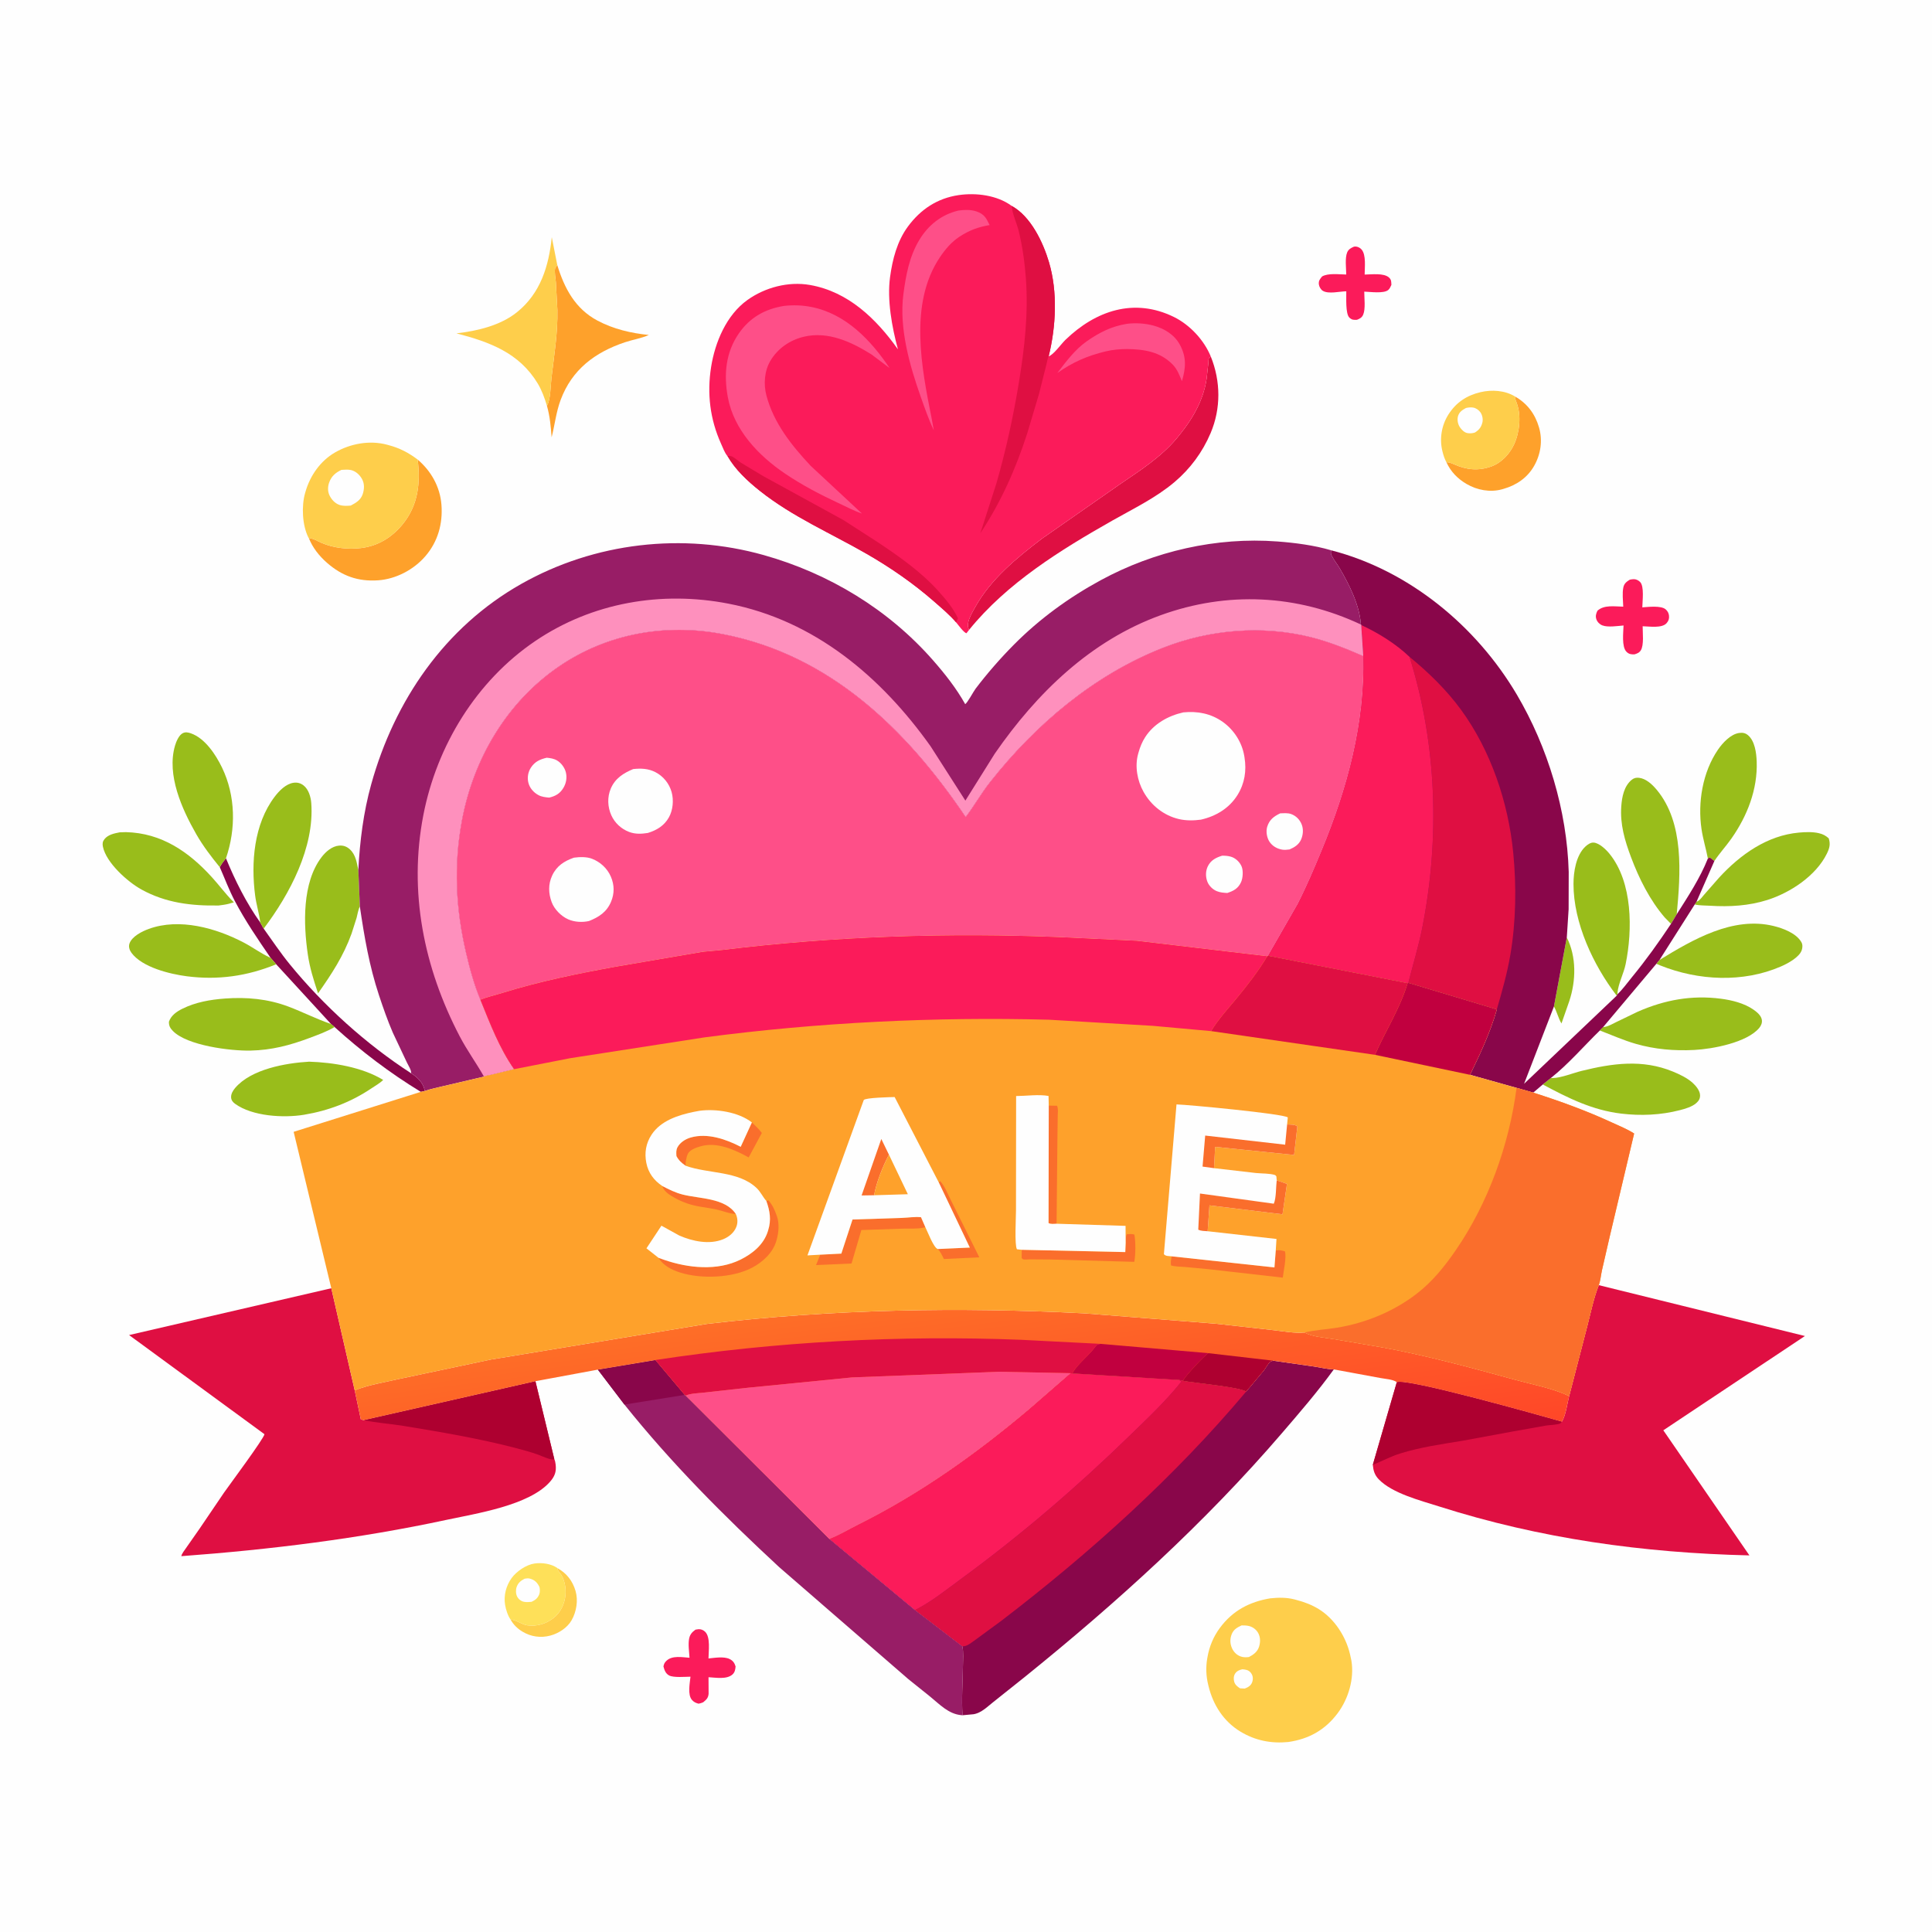 <svg version="1.1" xmlns="http://www.w3.org/2000/svg" style="display: block;" viewBox="0 0 2048 2048" width="1024" height="1024">
<defs>
	<linearGradient id="Gradient1" gradientUnits="userSpaceOnUse" x1="1032.11" y1="1582.65" x2="1005.49" y2="1372.17">
		<stop class="stop0" offset="0" stop-opacity="1" stop-color="rgb(255,71,40)"/>
		<stop class="stop1" offset="1" stop-opacity="1" stop-color="rgb(254,110,39)"/>
	</linearGradient>
</defs>
<path transform="translate(0,0)" fill="rgb(254,254,254)" d="M -0 -0 L 2048 0 L 2048 2048 L -0 2048 L -0 -0 z"/>
<path transform="translate(0,0)" fill="rgb(153,189,27)" d="M 1660.88 993.732 C 1671.25 1014.43 1670.67 1039.57 1663.52 1061.19 L 1655.23 1084.93 C 1651.75 1079.12 1650.49 1072.64 1647.24 1066.92 L 1660.88 993.732 z"/>
<path transform="translate(0,0)" fill="rgb(254,206,75)" d="M 591.112 1662.39 C 600.705 1667.72 606.986 1675.89 610.084 1686.41 C 613.04 1696.44 611.086 1708.53 605.923 1717.55 C 601.305 1725.62 592.094 1731.48 583.264 1733.82 C 573.31 1736.45 562.962 1735.06 554.095 1729.76 C 548.581 1726.46 544.415 1722.45 541.262 1716.85 C 546.353 1716.62 553.194 1722.14 559 1722.91 C 569.079 1724.24 578.574 1721.46 586.61 1715.29 C 594.348 1709.34 598.494 1700.25 599.42 1690.67 C 600.13 1683.32 598.395 1673.42 593.685 1667.62 C 592.479 1666.14 591.658 1665.46 591.214 1663.51 L 591.112 1662.39 z"/>
<path transform="translate(0,0)" fill="rgb(251,27,90)" d="M 1435.16 261.5 L 1436.67 261.315 C 1439.16 261.316 1441.72 262.615 1443.34 264.5 C 1448.32 270.292 1446.6 283.556 1446.59 291.053 C 1453.8 290.967 1466.99 289.134 1472.5 294.268 C 1475.04 296.639 1474.75 298.814 1474.93 302 C 1474.06 303.881 1473.2 306.058 1471.56 307.427 C 1466.79 311.406 1452.45 309.363 1446.16 309.141 C 1446.17 315.925 1447.66 327.371 1445.05 333.5 C 1443.68 336.721 1441.59 337.733 1438.5 338.994 C 1435.1 339.21 1433.12 339.165 1430.5 336.782 C 1426.04 332.736 1427.29 314.931 1427.12 308.796 C 1420.13 308.857 1408.32 311.953 1402.25 308.283 C 1400.09 306.974 1398.37 303.948 1398.06 301.459 C 1397.58 297.579 1399.22 295.846 1401.5 293.039 C 1407.99 289.288 1419.6 290.929 1427.08 290.999 C 1427 284.368 1425.56 273.465 1428.08 267.5 C 1429.45 264.243 1432.1 262.855 1435.16 261.5 z"/>
<path transform="translate(0,0)" fill="rgb(251,27,90)" d="M 737.252 1727.5 L 740.302 1727.03 C 743.013 1726.83 745.413 1727.81 747.383 1729.66 C 753.354 1735.28 751.088 1750.28 751.026 1758.04 C 757.553 1757.39 767.265 1755.7 773.328 1758.6 C 776.942 1760.33 778.638 1762.78 779.75 1766.5 C 779.461 1769.78 779.02 1772.72 776.425 1775.03 C 770.276 1780.52 758.612 1778.29 751.064 1777.92 L 751.156 1795.48 C 750.781 1799.92 748.711 1801.82 745.382 1804.5 C 743.657 1805.31 742.349 1805.61 740.5 1805.98 C 737.603 1805.22 735.514 1804.3 733.5 1801.99 C 728.648 1796.42 731.297 1784.07 731.943 1777.36 C 726.501 1777.4 713.967 1778.57 709.297 1776.05 C 705.579 1774.05 704.255 1770.34 703.289 1766.5 C 703.819 1763.73 704.552 1762.31 706.576 1760.41 C 712.758 1754.62 723.221 1756.8 730.916 1757.28 C 730.544 1751.08 729.311 1743.03 730.515 1736.99 C 731.407 1732.51 733.655 1730.09 737.252 1727.5 z"/>
<path transform="translate(0,0)" fill="rgb(251,27,90)" d="M 1727.63 614.5 C 1729.05 614.246 1730.55 613.916 1732 613.94 C 1734.47 613.98 1736.89 615.199 1738.6 616.94 C 1743.15 621.58 1741.02 637.353 1740.92 643.822 C 1747.07 643.397 1760.93 641.634 1765.8 646.054 C 1767.76 647.836 1768.94 650.002 1769.21 652.652 C 1769.54 655.866 1768.8 658.121 1766.65 660.58 C 1761.76 666.181 1748.26 664.023 1741.28 663.845 C 1741.25 670.522 1742.81 683.742 1739.36 689.331 C 1737.75 691.95 1735.29 692.859 1732.5 693.68 C 1729.02 693.73 1726.63 693.47 1724.07 690.84 C 1718.86 685.463 1720.83 670.334 1721.02 663.043 C 1714.77 663.544 1704.53 665.18 1698.68 662.979 C 1695.77 661.885 1693.33 659.498 1692.27 656.57 C 1691.05 653.19 1691.87 650.446 1693.38 647.374 C 1700.5 640.925 1711.65 642.943 1720.7 643.085 C 1720.48 636.72 1719.53 628.951 1720.8 622.744 C 1721.66 618.545 1724.16 616.643 1727.63 614.5 z"/>
<path transform="translate(0,0)" fill="rgb(254,161,43)" d="M 1605.88 420.244 C 1618.98 427.665 1627.29 438.81 1631.45 453.165 C 1635.41 466.853 1633.28 481.35 1626.34 493.688 C 1619.25 506.279 1607.66 514.235 1594 518.162 L 1592.26 518.672 C 1579.67 522.165 1565.77 519.569 1554.63 513.045 C 1545.12 507.475 1537.84 500.007 1533.24 489.952 C 1536.06 489.944 1538.69 490.966 1541.22 492.109 C 1554.4 498.051 1566.92 499.393 1580.74 494.499 C 1591.58 490.662 1600.46 481.135 1605.13 470.778 C 1610.94 457.924 1612.7 440.24 1607.7 426.978 C 1607.02 425.176 1606.3 423.506 1606.04 421.585 L 1605.88 420.244 z"/>
<path transform="translate(0,0)" fill="rgb(254,224,89)" d="M 541.262 1716.85 C 538.28 1712.62 536.284 1706.33 535.426 1701.24 C 533.75 1691.32 536.49 1680.93 542.327 1672.84 C 547.419 1665.79 557.7 1658.71 566.5 1657.41 C 574.549 1656.21 584.409 1657.57 591.112 1662.39 L 591.214 1663.51 C 591.658 1665.46 592.479 1666.14 593.685 1667.62 C 598.395 1673.42 600.13 1683.32 599.42 1690.67 C 598.494 1700.25 594.348 1709.34 586.61 1715.29 C 578.574 1721.46 569.079 1724.24 559 1722.91 C 553.194 1722.14 546.353 1716.62 541.262 1716.85 z"/>
<path transform="translate(0,0)" fill="rgb(254,254,254)" d="M 556.104 1673.5 C 558.095 1673.18 559.793 1672.84 561.775 1673.41 C 566.598 1674.78 569.205 1677.22 571.508 1681.57 C 572.554 1683.54 572.491 1688 571.618 1690.08 C 569.834 1694.33 567.572 1696.03 563.5 1697.98 C 560.852 1698.29 558.042 1698.49 555.401 1697.97 C 552.365 1697.38 549.588 1695.15 548.177 1692.39 C 546.696 1689.49 546.589 1685.15 547.717 1682.12 C 549.34 1677.76 552.104 1675.58 556.104 1673.5 z"/>
<path transform="translate(0,0)" fill="rgb(137,6,74)" d="M 239.526 909.806 C 249.138 933.228 261.159 957.309 275.91 977.94 L 279.511 984.381 C 288.534 996.922 297.214 1009.97 306.971 1021.94 C 342.853 1065.97 388.149 1106.9 435.895 1137.78 C 442.093 1141.58 448.042 1147.32 449.897 1154.6 L 450.339 1156.52 L 446.08 1157.4 C 413.313 1137.48 383.067 1114.45 354.634 1088.7 L 350.863 1085.46 L 292.767 1022.18 L 286.874 1015.4 C 273.444 995.82 259.916 976.051 248.866 955 C 242.88 943.597 238.197 931.114 233.013 919.305 C 234.776 915.732 237.032 912.899 239.526 909.806 z"/>
<path transform="translate(0,0)" fill="rgb(254,161,43)" d="M 590.738 280.954 C 598.246 305.6 609.765 327.313 633.301 339.823 C 650.292 348.855 668.795 353.184 687.792 355.085 C 679.884 358.69 670.747 360.031 662.451 362.814 C 630.692 373.466 606.295 391.711 594.289 423.969 C 589.431 437.022 588.169 450.265 584.729 463.556 C 583.918 452.137 582.897 441.178 579.774 430.12 C 583.682 423.832 583.626 408.754 584.525 401.056 C 587.364 376.73 591.352 353.098 590.852 328.5 L 589.229 298.99 C 588.917 295.285 587.554 288.077 588.446 284.5 C 588.676 283.578 590.172 281.831 590.738 280.954 z"/>
<path transform="translate(0,0)" fill="rgb(254,206,75)" d="M 579.774 430.12 C 577.392 422.178 574.359 413.76 570.085 406.647 C 550.475 374.016 518.941 362.48 483.868 353.376 C 505.954 350.767 530.311 345.18 548.044 330.92 C 572.992 310.857 581.732 282.07 584.913 251.445 L 590.738 280.954 C 590.172 281.831 588.676 283.578 588.446 284.5 C 587.554 288.077 588.917 295.285 589.229 298.99 L 590.852 328.5 C 591.352 353.098 587.364 376.73 584.525 401.056 C 583.626 408.754 583.682 423.832 579.774 430.12 z"/>
<path transform="translate(0,0)" fill="rgb(153,189,27)" d="M 1810.41 910.083 C 1808.44 899.616 1805.24 889.458 1803.68 878.896 C 1799.51 850.588 1804.81 818.528 1821.13 794.662 C 1826 787.544 1834.58 778.251 1843.5 776.99 C 1847.1 776.481 1849.94 776.891 1852.81 779.229 C 1860.25 785.295 1861.84 798.256 1862.17 807.216 C 1863.24 836.684 1852.19 864.966 1835.4 888.853 C 1829.66 897.013 1822.78 904.425 1817.3 912.707 L 1812.51 908.991 L 1810.41 910.083 z"/>
<path transform="translate(0,0)" fill="rgb(254,206,75)" d="M 1533.24 489.952 C 1531.29 486.513 1530 482.283 1529.05 478.451 C 1525.73 465.142 1528.09 450.874 1535.42 439.339 C 1543.5 426.618 1554.84 419.116 1569.5 415.686 C 1581.4 412.902 1595.27 413.779 1605.88 420.244 L 1606.04 421.585 C 1606.3 423.506 1607.02 425.176 1607.7 426.978 C 1612.7 440.24 1610.94 457.924 1605.13 470.778 C 1600.46 481.135 1591.58 490.662 1580.74 494.499 C 1566.92 499.393 1554.4 498.051 1541.22 492.109 C 1538.69 490.966 1536.06 489.944 1533.24 489.952 z"/>
<path transform="translate(0,0)" fill="rgb(254,254,254)" d="M 1553.98 432.5 C 1556.37 431.911 1559.04 431.628 1561.5 432.026 C 1564.58 432.524 1567.41 434.502 1569.24 436.983 C 1571.3 439.788 1572.24 444.377 1571.42 447.756 C 1570.16 452.92 1567.88 455.719 1563.46 458.5 C 1560.82 459.318 1558.58 459.538 1555.82 459.154 C 1552.34 458.67 1549.21 455.496 1547.38 452.632 C 1545.23 449.27 1544.42 444.403 1545.72 440.607 C 1547.14 436.464 1550.32 434.494 1553.98 432.5 z"/>
<path transform="translate(0,0)" fill="rgb(153,189,27)" d="M 233.013 919.305 C 223.869 908.097 215.172 896.741 207.983 884.156 C 192.9 857.756 176.48 821.493 185.509 790.448 C 186.753 786.172 189.645 779.205 193.825 777.162 C 196.663 775.774 199.421 776.352 202.299 777.348 C 217.339 782.548 228.765 800.022 235.339 813.635 C 249.806 843.592 250.258 878.583 239.526 909.806 C 237.032 912.899 234.776 915.732 233.013 919.305 z"/>
<path transform="translate(0,0)" fill="rgb(254,161,43)" d="M 442.738 487.157 C 457.011 499.318 466.469 516.012 467.942 534.968 C 469.506 555.083 464.214 574.203 450.855 589.656 C 438.528 603.914 419.732 613.848 400.825 615.158 C 379.581 616.629 362.546 610.557 346.58 596.56 C 338.362 589.356 331.338 580.539 327.338 570.317 C 332.212 570.714 336.81 573.782 341.282 575.659 C 353.989 580.994 368.872 582.552 382.5 580.979 C 401.097 578.834 416.354 569.081 427.783 554.556 C 443.358 534.762 445.822 511.445 442.738 487.157 z"/>
<path transform="translate(0,0)" fill="rgb(153,189,27)" d="M 275.91 977.94 L 275.732 976.574 C 274.476 967.397 271.683 958.65 270.478 949.412 C 265.911 914.417 269.118 873.696 291.079 844.666 C 295.864 838.342 303.04 830.897 311.295 829.743 C 315.134 829.206 318.715 830.182 321.765 832.562 C 327.121 836.74 329.47 844.758 329.955 851.284 C 333.45 898.319 307.044 948.001 279.511 984.381 L 275.91 977.94 z"/>
<path transform="translate(0,0)" fill="rgb(153,189,27)" d="M 1759.12 1017.62 C 1794.41 996.037 1836.87 971.094 1880.06 981.577 C 1890.18 984.034 1904.07 989.257 1909.5 998.652 C 1911.01 1001.25 1910.84 1004.37 1909.93 1007.16 C 1907.44 1014.81 1894.84 1021.46 1887.77 1024.53 C 1847.68 1041.93 1800.3 1039.55 1760.18 1023.49 L 1755.82 1021.65 C 1756.82 1020.21 1757.98 1018.94 1759.12 1017.62 z"/>
<path transform="translate(0,0)" fill="rgb(153,189,27)" d="M 292.767 1022.18 C 262.046 1034.77 230.995 1039.15 198 1034.88 C 179.903 1032.53 150.612 1025.38 139.302 1009.95 C 137.332 1007.26 136.085 1003.62 137.213 1000.29 C 139.823 992.585 150.629 987.258 157.701 984.684 C 190.225 972.846 228.987 983.729 258.547 999.241 C 267.797 1004.09 276.444 1010.53 285.833 1014.92 L 286.874 1015.4 L 292.767 1022.18 z"/>
<path transform="translate(0,0)" fill="rgb(153,189,27)" d="M 126.919 882.302 L 133.5 882.098 C 171.375 883.03 200.197 902.967 224.822 930.104 C 232.359 938.41 239.033 947.489 246.903 955.485 L 247.909 956.5 C 244.322 957.651 240.896 958.573 237.173 959.127 L 231.853 959.86 C 202.864 960.348 175.773 957.152 150 942.946 C 135.311 934.849 112.586 914.625 109.085 897.5 C 108.462 894.454 108.711 892.118 110.642 889.648 C 114.521 884.686 121.142 883.426 126.919 882.302 z"/>
<path transform="translate(0,0)" fill="rgb(153,189,27)" d="M 1771.32 979.327 L 1764.77 972.656 C 1748.88 954.251 1737.41 931.259 1728.95 908.634 C 1722.31 890.893 1717.27 873.972 1718.62 854.759 C 1719.32 844.787 1721.53 833.206 1729.78 826.55 C 1732.11 824.678 1734.51 824.174 1737.44 824.506 C 1744.86 825.346 1751.39 831.49 1756.01 836.986 C 1785.59 872.201 1781.42 926.255 1777.41 969.139 L 1771.32 979.327 z"/>
<path transform="translate(0,0)" fill="rgb(153,189,27)" d="M 1798.43 955.78 L 1799.48 955.41 C 1802.21 954.048 1804.73 950.383 1806.76 948.056 L 1822.27 930.38 C 1844.69 905.995 1873.18 885.577 1907.03 882.574 C 1913.85 881.969 1921.59 881.65 1928.29 883.262 C 1932.48 884.269 1935.27 885.796 1938.5 888.622 C 1940.58 894.776 1939.34 899.248 1936.51 904.976 C 1924.9 928.482 1897.83 946.26 1873.5 953.999 C 1853.96 960.217 1833.26 961.428 1812.9 960.124 C 1807.5 959.778 1801.74 960.013 1796.48 958.768 L 1798.43 955.78 z"/>
<path transform="translate(0,0)" fill="rgb(153,189,27)" d="M 381.464 960.919 C 379.608 964.53 379.049 969.068 377.996 973 L 372.656 989.718 C 364.063 1013.44 351.578 1032.52 337.133 1052.97 C 332.54 1039.14 328.398 1026.16 326.285 1011.65 C 321.646 979.797 320.163 935.83 340.8 908.717 C 345.257 902.863 351.852 897.007 359.5 896.379 C 364.078 896.004 367.749 897.421 371.062 900.517 C 377.109 906.166 378.213 914.534 379.868 922.248 L 381.464 960.919 z"/>
<path transform="translate(0,0)" fill="rgb(153,189,27)" d="M 1643.91 1142.78 L 1645.69 1142.79 C 1654.99 1142.65 1667.34 1137.46 1676.59 1135.19 C 1709.36 1127.13 1741.06 1122.63 1773.32 1135.9 C 1780.42 1138.83 1788.29 1142.53 1794.07 1147.68 C 1797.53 1150.76 1802.04 1156.06 1802.14 1161 C 1802.21 1164.61 1800.82 1166.88 1798.2 1169.24 C 1793.73 1173.27 1786.38 1175.35 1780.63 1176.84 C 1760.41 1182.07 1739.17 1182.95 1718.45 1180.46 C 1687.85 1176.77 1662.21 1163.95 1635.43 1149.59 L 1643.91 1142.78 z"/>
<path transform="translate(0,0)" fill="rgb(153,189,27)" d="M 327.63 1125.42 C 353.179 1126.21 384.126 1131.26 406.201 1144.77 C 402.784 1148.18 397.781 1150.98 393.741 1153.7 C 371.915 1168.39 348.139 1177.37 322.237 1181.7 C 300.54 1185.25 267.437 1183.37 249.162 1170.04 C 246.902 1168.39 245.256 1166.42 245.003 1163.58 C 244.666 1159.79 246.863 1156.12 249.238 1153.32 C 266.303 1133.22 302.93 1126.89 327.63 1125.42 z"/>
<path transform="translate(0,0)" fill="rgb(153,189,27)" d="M 1713.78 1055.46 C 1689.05 1023.31 1667.93 978.328 1667.97 937.072 C 1667.98 924.049 1670.68 906.742 1680.52 897.44 C 1682.76 895.33 1686.18 892.902 1689.39 893.178 C 1695.47 893.7 1702.51 900.581 1706.14 905.047 C 1730.75 935.327 1730.66 985.831 1723.24 1022.05 C 1721.24 1031.81 1715.45 1042.72 1714.61 1052.29 L 1714.49 1054.01 L 1713.78 1055.46 z"/>
<path transform="translate(0,0)" fill="rgb(153,189,27)" d="M 1699.36 1088.79 L 1701.14 1088.54 C 1705.33 1087.84 1709.68 1085.19 1713.47 1083.35 L 1736.17 1072.4 C 1764.6 1059.96 1793.15 1054.67 1824.1 1058.67 C 1835.82 1060.18 1848.99 1063.42 1858.77 1070.28 C 1862.39 1072.82 1866.78 1076.31 1867.61 1080.96 C 1868.17 1084.14 1866.88 1087.24 1864.87 1089.65 C 1851.83 1105.21 1815.43 1112.01 1796 1113 C 1774.84 1114.08 1754.28 1112.37 1733.86 1106.47 C 1720.91 1102.74 1708.48 1097.18 1695.91 1092.36 C 1696.79 1091.09 1698.26 1089.9 1699.36 1088.79 z"/>
<path transform="translate(0,0)" fill="rgb(153,189,27)" d="M 354.634 1088.7 C 346.325 1093.63 337.283 1096.83 328.269 1100.22 C 307.298 1108.1 288.105 1113.16 265.629 1113.67 C 244.476 1114.15 198.388 1108.39 183.288 1092.88 C 180.329 1089.85 178.906 1087.24 179.088 1083 C 181.459 1076.34 187.142 1072.39 193.273 1069.34 C 207.294 1062.36 222.93 1059.63 238.418 1058.49 C 261.422 1056.8 283.886 1058.82 305.604 1066.97 C 320.833 1072.67 335.493 1080.29 350.863 1085.46 L 354.634 1088.7 z"/>
<path transform="translate(0,0)" fill="rgb(223,15,66)" d="M 1027.27 667.689 C 1026.45 665.793 1026.47 666.157 1026.15 664.045 C 1025.24 658.079 1030.74 648.947 1033.58 643.84 C 1050.22 613.908 1077.69 591.398 1104.5 570.992 L 1188.36 512.482 C 1209.11 498.422 1231.57 483.776 1247.69 464.302 C 1259.09 450.525 1268.68 436.527 1274.61 419.47 C 1276.67 413.547 1278.17 407.597 1279.08 401.391 L 1280.92 384.623 C 1281 383.839 1281 380.645 1281.35 380 C 1281.82 379.128 1282.78 378.635 1283.5 377.953 C 1294.05 404.084 1294.36 433.098 1283.27 459.155 C 1274.65 479.424 1261.69 496.951 1244.84 511.175 C 1225.25 527.708 1201.48 539.171 1179.29 551.738 C 1124.23 582.919 1067.45 618.068 1027.27 667.689 z"/>
<path transform="translate(0,0)" fill="rgb(254,206,75)" d="M 327.338 570.317 L 326.905 569.745 C 320.375 556.778 319.484 536.496 323.4 522.732 L 323.913 521 C 328.787 504.141 339.663 488.602 354.996 479.701 C 371.333 470.216 391.839 466.452 410.27 471.394 L 412 471.874 C 423.615 474.938 433.186 479.947 442.738 487.157 C 445.822 511.445 443.358 534.762 427.783 554.556 C 416.354 569.081 401.097 578.834 382.5 580.979 C 368.872 582.552 353.989 580.994 341.282 575.659 C 336.81 573.782 332.212 570.714 327.338 570.317 z"/>
<path transform="translate(0,0)" fill="rgb(254,254,254)" d="M 361.951 498.086 C 365.255 497.908 368.951 497.527 372.191 498.305 C 377.257 499.522 381.506 503.522 383.892 508.048 C 386.503 512.999 386.215 518.666 384.465 523.865 C 382.356 530.13 377.321 533.008 371.846 535.91 C 367.884 536.294 363.478 536.525 359.676 535.174 C 354.959 533.498 351.241 529.356 349.185 524.888 C 347.253 520.691 347.406 515.782 348.926 511.5 C 351.309 504.788 355.629 501.08 361.951 498.086 z"/>
<path transform="translate(0,0)" fill="rgb(254,206,75)" d="M 1346.5 1694.3 C 1355.04 1693.42 1363.7 1693.24 1372.06 1695.41 L 1374 1695.93 C 1382.39 1698.09 1390.52 1701.15 1397.93 1705.71 C 1414.44 1715.87 1426.46 1734.41 1430.94 1753.04 L 1431.37 1754.88 L 1432.54 1760.34 C 1435.71 1779.45 1429.45 1800.69 1418.02 1816.02 C 1404.73 1833.84 1387.52 1843.39 1365.77 1846.59 C 1347.6 1848.41 1330.66 1845.1 1314.98 1835.62 C 1297.14 1824.83 1285.98 1807.42 1281.11 1787.45 L 1280.65 1785.5 C 1278.51 1776.77 1278.16 1767.32 1279.65 1758.44 L 1279.91 1757 C 1281.82 1745.61 1286.2 1735.03 1293.07 1725.72 C 1306.54 1707.45 1324.37 1698.01 1346.5 1694.3 z"/>
<path transform="translate(0,0)" fill="rgb(254,254,254)" d="M 1316.91 1769.5 L 1319.22 1769.74 C 1322.48 1770.19 1324.77 1771.27 1326.62 1774.2 C 1328.37 1776.96 1328.42 1780.41 1327.26 1783.41 C 1325.85 1787.05 1322.94 1788.62 1319.5 1789.95 L 1314.5 1789.71 C 1311.78 1787.93 1309.33 1786.08 1308.34 1782.81 C 1307.5 1780.05 1307.64 1776.54 1309.24 1774.12 C 1311.15 1771.24 1313.71 1770.23 1316.91 1769.5 z"/>
<path transform="translate(0,0)" fill="rgb(254,254,254)" d="M 1316.16 1722.98 C 1318.71 1723.02 1321.4 1723 1323.89 1723.62 C 1328.16 1724.68 1331.93 1727.55 1333.95 1731.48 C 1336.21 1735.9 1336.1 1741.1 1334.59 1745.75 C 1332.88 1751.04 1328.6 1754.14 1323.88 1756.54 C 1321.01 1756.85 1318.29 1756.94 1315.5 1756.04 C 1311.13 1754.62 1307.73 1751.23 1305.9 1747.03 C 1303.76 1742.12 1303.73 1737.12 1305.71 1732.19 C 1307.69 1727.25 1311.56 1725.12 1316.16 1722.98 z"/>
<path transform="translate(0,0)" fill="rgb(152,29,102)" d="M 633.736 1451.87 L 694.766 1441.68 L 725.871 1478.63 L 726.971 1479.39 L 879.2 1631.29 L 969.979 1706.71 L 1020.13 1745.12 C 1021.57 1751.72 1020.81 1759.33 1020.75 1766.1 C 1020.6 1783.17 1019.09 1801.27 1020.35 1818.23 L 1019.09 1818.15 C 1005.49 1816.96 996.045 1806.66 986.003 1798.5 L 962.669 1779.77 L 826.107 1661.35 C 767.611 1607.2 711.775 1551.23 661.926 1488.9 L 633.736 1451.87 z"/>
<path transform="translate(0,0)" fill="rgb(137,6,74)" d="M 633.736 1451.87 L 694.766 1441.68 L 725.871 1478.63 L 661.926 1488.9 L 633.736 1451.87 z"/>
<path transform="translate(0,0)" fill="rgb(223,15,66)" d="M 587.62 1546.86 C 588.4 1548.08 588.835 1551.08 589.005 1552.5 C 589.929 1560.2 587.994 1565.16 582.857 1570.94 C 560.65 1595.92 504.751 1604.36 472.994 1611.18 C 380.42 1631.06 286.571 1642.61 192.226 1649.6 C 192.58 1647.04 195.68 1643.23 197.192 1641.01 L 211.537 1620.5 L 237.476 1582.25 C 242.709 1574.74 280.269 1524.25 280.331 1520.3 L 136.826 1415.22 L 351.185 1365.59 L 376.003 1473.82 L 382.5 1504.64 L 385.579 1505.38 L 567.564 1464.13 L 587.62 1546.86 z"/>
<path transform="translate(0,0)" fill="rgb(174,0,48)" d="M 385.579 1505.38 L 567.564 1464.13 L 587.62 1546.86 C 584.494 1548.4 574.066 1543.31 570.675 1542.09 C 562.721 1539.23 554.475 1537 546.3 1534.87 C 507.789 1524.85 467.17 1517.98 427.916 1511.53 C 413.928 1509.24 399.351 1508.41 385.579 1505.38 z"/>
<path transform="translate(0,0)" fill="rgb(223,15,66)" d="M 1694.78 1362.31 L 1913.3 1416.23 L 1763.19 1516.17 L 1854.45 1648.79 C 1742.04 1646.17 1632.68 1631.06 1525.31 1596.84 C 1505.93 1590.66 1475.88 1583.08 1461.5 1568.1 C 1457.12 1563.54 1455.8 1558.93 1455.23 1552.77 L 1480.68 1465.14 C 1490.99 1460.51 1633.2 1500.6 1655.66 1507 C 1659.83 1500.36 1661.38 1487.62 1663.37 1479.88 L 1682.44 1406.22 C 1686.2 1391.79 1689.26 1376.14 1694.78 1362.31 z"/>
<path transform="translate(0,0)" fill="rgb(174,0,48)" d="M 1480.68 1465.14 C 1490.99 1460.51 1633.2 1500.6 1655.66 1507 C 1655.1 1507.61 1654.7 1508.4 1654 1508.83 C 1651.5 1510.33 1642.33 1510.61 1639.04 1511.11 L 1602.42 1517.64 L 1550.58 1527.21 C 1528.19 1530.92 1506.01 1533.96 1484.28 1540.74 C 1474.09 1543.92 1465.09 1548.9 1455.23 1552.77 L 1480.68 1465.14 z"/>
<path transform="translate(0,0)" fill="rgb(137,6,74)" d="M 1349.79 1442.38 L 1393.17 1448.6 C 1399.81 1449.6 1407.24 1451.49 1413.89 1451.62 C 1396.96 1475.07 1377.81 1497.18 1358.97 1519.12 C 1277.04 1614.51 1183.58 1699.13 1085.86 1777.99 L 1053.23 1803.99 C 1046.69 1809.09 1040.42 1815.79 1031.96 1817.16 L 1020.35 1818.23 C 1019.09 1801.27 1020.6 1783.17 1020.75 1766.1 C 1020.81 1759.33 1021.57 1751.72 1020.13 1745.12 L 969.979 1706.71 L 879.2 1631.29 C 889.634 1627.37 900.051 1621.02 910.078 1616.02 C 975.783 1583.26 1034.92 1541.08 1090.92 1493.82 L 1134.82 1455.63 L 1136.99 1455.9 L 1249.99 1462.83 C 1251.42 1463.08 1252.76 1463.29 1254.13 1463.75 C 1265.49 1465.94 1315.68 1470.5 1320.89 1475.23 L 1339.9 1452.5 C 1341.62 1450.29 1344.42 1445.07 1346.49 1443.5 C 1347.42 1442.8 1348.69 1442.75 1349.79 1442.38 z"/>
<path transform="translate(0,0)" fill="rgb(223,15,66)" d="M 1249.99 1462.83 C 1251.42 1463.08 1252.76 1463.29 1254.13 1463.75 C 1265.49 1465.94 1315.68 1470.5 1320.89 1475.23 C 1245.11 1565.44 1154.99 1646.54 1061.54 1718.04 L 1033.13 1738.9 C 1030.02 1741.02 1025.8 1744.61 1021.99 1745.04 L 1020.13 1745.12 L 969.979 1706.71 C 987.48 1697.99 1004.21 1684.38 1019.99 1672.81 C 1082.45 1627.01 1140.84 1576.91 1196.39 1522.95 C 1215.39 1504.49 1235.9 1485.28 1252.4 1464.5 L 1249.99 1462.83 z"/>
<path transform="translate(0,0)" fill="rgb(251,27,90)" d="M 1134.82 1455.63 L 1136.99 1455.9 L 1249.99 1462.83 L 1252.4 1464.5 C 1235.9 1485.28 1215.39 1504.49 1196.39 1522.95 C 1140.84 1576.91 1082.45 1627.01 1019.99 1672.81 C 1004.21 1684.38 987.48 1697.99 969.979 1706.71 L 879.2 1631.29 C 889.634 1627.37 900.051 1621.02 910.078 1616.02 C 975.783 1583.26 1034.92 1541.08 1090.92 1493.82 L 1134.82 1455.63 z"/>
<path transform="translate(0,0)" fill="rgb(137,6,74)" d="M 1411.1 583.332 C 1493.59 604.59 1564.96 663.57 1607.9 736.314 C 1640.81 792.076 1661.07 859.319 1662.9 924.205 L 1662.81 963.733 L 1660.88 993.732 L 1647.24 1066.92 L 1615.58 1148.86 L 1713.78 1055.46 L 1714.49 1054.01 C 1720.12 1048.77 1725.08 1041.76 1730 1035.77 C 1744.87 1017.66 1758.35 998.833 1771.32 979.327 L 1777.41 969.139 C 1789.38 950.299 1802.15 930.881 1810.41 910.083 L 1812.51 908.991 L 1817.3 912.707 L 1798.43 955.78 L 1796.48 958.768 L 1759.12 1017.62 C 1757.98 1018.94 1756.82 1020.21 1755.82 1021.65 L 1699.36 1088.79 C 1698.26 1089.9 1696.79 1091.09 1695.91 1092.36 C 1678.93 1108.88 1662.45 1128.14 1643.91 1142.78 L 1635.43 1149.59 L 1625.32 1158.2 L 1607.62 1153.18 L 1558.22 1139.32 C 1569.17 1116.98 1579.88 1093.99 1586.7 1070 L 1492.89 1041.84 L 1492.1 1042.2 L 1344.12 1013.11 L 1375.48 958.453 C 1385.05 939.737 1393.31 920.286 1401.32 900.86 C 1428.26 835.606 1447.04 766.543 1445.12 695.462 L 1442.94 662.579 L 1442.58 661.997 C 1441.27 641.667 1430.3 619.779 1420.14 602.442 C 1417.54 598.01 1414.03 593.764 1411.73 589.231 C 1410.46 586.722 1410.7 586.041 1411.1 583.332 z"/>
<path transform="translate(0,0)" fill="rgb(223,15,66)" d="M 1494.15 696.304 C 1514.14 712.624 1533.46 731.455 1548.7 752.308 C 1580.38 795.662 1598.85 850.622 1604.07 903.757 C 1607.56 939.222 1607.03 976.627 1601.09 1011.81 C 1597.76 1031.57 1592.27 1050.79 1586.7 1070 L 1492.89 1041.84 C 1497.79 1022.44 1503.68 1003.55 1507.59 983.87 C 1526.44 888.892 1523.23 788.942 1494.15 696.304 z"/>
<path transform="translate(0,0)" fill="rgb(251,27,90)" d="M 1442.94 662.579 C 1460.85 670.803 1479.87 682.631 1494.15 696.304 C 1523.23 788.942 1526.44 888.892 1507.59 983.87 C 1503.68 1003.55 1497.79 1022.44 1492.89 1041.84 L 1492.1 1042.2 L 1344.12 1013.11 L 1375.48 958.453 C 1385.05 939.737 1393.31 920.286 1401.32 900.86 C 1428.26 835.606 1447.04 766.543 1445.12 695.462 L 1442.94 662.579 z"/>
<path transform="translate(0,0)" fill="url(#Gradient1)" d="M 376.003 1473.82 C 390.471 1468.02 407.446 1465.33 422.67 1461.84 L 520.468 1441.15 L 749.129 1403.45 C 881.878 1387.79 1016.32 1385.35 1149.75 1392.22 L 1289.5 1403.25 L 1350.4 1410.09 C 1361.16 1411.28 1371.97 1413.45 1382.83 1412.53 C 1391.87 1417.15 1404.06 1417.82 1414.01 1419.51 L 1465.31 1428.26 C 1512.81 1436.98 1559.7 1449.82 1606.23 1462.6 C 1624.61 1467.65 1646.28 1471.61 1663.37 1479.88 C 1661.38 1487.62 1659.83 1500.36 1655.66 1507 C 1633.2 1500.6 1490.99 1460.51 1480.68 1465.14 C 1476.45 1462.07 1468.29 1461.75 1463 1460.7 L 1413.89 1451.62 C 1407.24 1451.49 1399.81 1449.6 1393.17 1448.6 L 1349.79 1442.38 C 1348.69 1442.75 1347.42 1442.8 1346.49 1443.5 C 1344.42 1445.07 1341.62 1450.29 1339.9 1452.5 L 1320.89 1475.23 C 1315.68 1470.5 1265.49 1465.94 1254.13 1463.75 C 1252.76 1463.29 1251.42 1463.08 1249.99 1462.83 L 1136.99 1455.9 L 1134.82 1455.63 L 1090.92 1493.82 C 1034.92 1541.08 975.783 1583.26 910.078 1616.02 C 900.051 1621.02 889.634 1627.37 879.2 1631.29 L 726.971 1479.39 L 725.871 1478.63 L 694.766 1441.68 L 633.736 1451.87 L 567.564 1464.13 L 385.579 1505.38 L 382.5 1504.64 L 376.003 1473.82 z"/>
<path transform="translate(0,0)" fill="rgb(174,0,48)" d="M 1280.88 1434.41 L 1349.79 1442.38 C 1348.69 1442.75 1347.42 1442.8 1346.49 1443.5 C 1344.42 1445.07 1341.62 1450.29 1339.9 1452.5 L 1320.89 1475.23 C 1315.68 1470.5 1265.49 1465.94 1254.13 1463.75 C 1255.31 1459.71 1276.76 1436.8 1280.88 1434.41 z"/>
<path transform="translate(0,0)" fill="rgb(193,0,63)" d="M 1166.71 1424.55 L 1280.88 1434.41 C 1276.76 1436.8 1255.31 1459.71 1254.13 1463.75 C 1252.76 1463.29 1251.42 1463.08 1249.99 1462.83 L 1136.99 1455.9 C 1137.29 1454.98 1137.29 1454.8 1137.81 1453.97 C 1142.62 1446.26 1151.57 1438.77 1157.72 1431.76 C 1158.85 1430.47 1161.95 1425.98 1163.32 1425.34 C 1164.37 1424.85 1165.58 1424.82 1166.71 1424.55 z"/>
<path transform="translate(0,0)" fill="rgb(223,15,66)" d="M 694.766 1441.68 C 822.983 1422.12 953.438 1415.17 1083 1420.27 L 1166.71 1424.55 C 1165.58 1424.82 1164.37 1424.85 1163.32 1425.34 C 1161.95 1425.98 1158.85 1430.47 1157.72 1431.76 C 1151.57 1438.77 1142.62 1446.26 1137.81 1453.97 C 1137.29 1454.8 1137.29 1454.98 1136.99 1455.9 L 1134.82 1455.63 L 1059.51 1454.11 L 903.256 1460.12 L 792.001 1471.14 L 745.608 1476.26 C 740.216 1476.93 731.815 1476.98 726.971 1479.39 L 725.871 1478.63 L 694.766 1441.68 z"/>
<path transform="translate(0,0)" fill="rgb(254,79,136)" d="M 726.971 1479.39 C 731.815 1476.98 740.216 1476.93 745.608 1476.26 L 792.001 1471.14 L 903.256 1460.12 L 1059.51 1454.11 L 1134.82 1455.63 L 1090.92 1493.82 C 1034.92 1541.08 975.783 1583.26 910.078 1616.02 C 900.051 1621.02 889.634 1627.37 879.2 1631.29 L 726.971 1479.39 z"/>
<path transform="translate(0,0)" fill="rgb(251,27,90)" d="M 771.102 483.273 L 770.781 483.06 C 768.107 479.698 766.111 474.275 764.343 470.354 C 752.628 444.374 749.353 417.243 753.796 389.081 C 757.937 362.837 769.998 333.966 792.272 318.025 C 810.964 304.646 835.752 298.098 858.561 302.083 C 899.154 309.176 928.814 337.856 951.847 370.289 C 945.499 346.884 940.196 317.854 943.509 293.636 C 946.09 274.761 951.001 255.638 962.491 240.058 C 975.864 221.926 993.632 210.156 1016.06 206.841 C 1034.62 204.099 1057.03 206.868 1072.47 218.294 C 1092.7 229.373 1105.72 256.843 1111.98 278 C 1121.29 309.519 1119.41 346.063 1111.63 377.742 C 1117.02 375.877 1124.84 364.656 1129.35 360.302 C 1161.55 329.177 1202.33 315.334 1244.43 336.025 C 1261.31 344.322 1276.39 360.527 1283.5 377.953 C 1282.78 378.635 1281.82 379.128 1281.35 380 C 1281 380.645 1281 383.839 1280.92 384.623 L 1279.08 401.391 C 1278.17 407.597 1276.67 413.547 1274.61 419.47 C 1268.68 436.527 1259.09 450.525 1247.69 464.302 C 1231.57 483.776 1209.11 498.422 1188.36 512.482 L 1104.5 570.992 C 1077.69 591.398 1050.22 613.908 1033.58 643.84 C 1030.74 648.947 1025.24 658.079 1026.15 664.045 C 1026.47 666.157 1026.45 665.793 1027.27 667.689 L 1024.5 671.255 C 1021.68 670.745 1015.67 662.268 1013.52 659.735 C 1006.66 651.731 998.011 644.468 990.077 637.529 C 968.208 618.404 944.251 601.841 919.087 587.328 C 880.853 565.275 840.309 547.991 805.496 520.344 C 792.448 509.982 779.383 497.883 771.102 483.273 z"/>
<path transform="translate(0,0)" fill="rgb(254,79,136)" d="M 1194.34 343.283 C 1203.6 342.073 1214.06 342.716 1223.07 345.218 C 1234.43 348.377 1245.05 354.89 1250.77 365.5 C 1257.97 378.856 1256.98 390.158 1252.89 404.093 C 1250.29 397.827 1248.07 391.603 1243.27 386.629 C 1229.99 372.86 1212.93 370.225 1194.7 370.007 C 1187.19 370.006 1179.25 370.724 1171.95 372.503 C 1152.33 377.278 1137.35 383.822 1120.78 395.437 C 1129.96 383.461 1139.64 370.332 1152.2 361.629 C 1165.83 352.186 1177.88 346.1 1194.34 343.283 z"/>
<path transform="translate(0,0)" fill="rgb(223,15,66)" d="M 771.102 483.273 C 772.359 483.348 773.648 483.211 774.874 483.5 C 777.557 484.132 782.934 488.917 785.456 490.544 L 809.5 504.957 L 894.066 551.298 L 930.327 574.667 C 953.422 590.049 977.223 606.729 995.682 627.641 C 1003.23 636.192 1010.7 645.063 1015.52 655.5 L 1013.52 659.735 C 1006.66 651.731 998.011 644.468 990.077 637.529 C 968.208 618.404 944.251 601.841 919.087 587.328 C 880.853 565.275 840.309 547.991 805.496 520.344 C 792.448 509.982 779.383 497.883 771.102 483.273 z"/>
<path transform="translate(0,0)" fill="rgb(254,79,136)" d="M 1015.9 223.198 C 1021.86 222.35 1029.23 222.101 1035 224.093 C 1043.45 227.006 1045.38 231.043 1049.07 238.606 C 1036.89 240.62 1027.38 244.147 1017 250.966 C 1008.52 256.536 1001.94 264.361 996.329 272.716 C 963.304 321.906 976.871 389.879 987.626 443.747 L 989.88 456.139 C 984.447 444.768 980.225 432.5 976.009 420.609 C 964.172 387.229 952.935 347.577 957.629 311.884 C 960.259 291.884 963.9 271.956 974.479 254.387 C 983.976 238.615 997.916 227.513 1015.9 223.198 z"/>
<path transform="translate(0,0)" fill="rgb(223,15,66)" d="M 1072.47 218.294 C 1092.7 229.373 1105.72 256.843 1111.98 278 C 1121.29 309.519 1119.41 346.063 1111.63 377.742 C 1110.67 378.835 1109.79 384.288 1109.33 385.968 L 1101.39 417.583 L 1089.03 458.984 C 1076.88 496.734 1061.11 532.171 1039.2 565.288 L 1056.23 512.407 C 1066.32 477.476 1074.19 441.337 1080.07 405.464 C 1086.14 368.458 1090.22 332.434 1087.46 294.883 C 1086.24 278.315 1083.82 260.886 1079.84 244.726 C 1077.76 236.297 1073 226.733 1072.47 218.294 z"/>
<path transform="translate(0,0)" fill="rgb(254,79,136)" d="M 830.805 324.319 C 840.577 323.173 850.519 323.501 860.174 325.417 C 896.502 332.628 923.161 360.517 942.982 390.146 L 923.919 375.812 C 902.574 362.416 877.749 350.816 852 356.977 C 837.169 360.525 824.24 369.486 816.5 382.725 C 810.272 393.377 809.294 407.392 812.443 419.266 C 820.202 448.525 838.921 471.883 859.175 493.628 L 913.742 544.416 C 905.238 541.511 896.875 537.05 888.716 533.257 C 869.403 524.279 850.077 514.122 832.41 502.203 C 804.157 483.143 777.897 455.763 771.529 421.065 C 767.149 397.2 769.076 373.682 783.399 353.169 C 795.049 336.484 810.819 327.648 830.805 324.319 z"/>
<path transform="translate(0,0)" fill="rgb(152,29,102)" d="M 379.868 922.248 C 381.408 891.636 385.278 860.978 393.505 831.379 C 418.177 742.613 471.406 664.878 552.5 619.018 C 630.408 574.96 723.795 564.252 809.724 588.448 C 878.688 607.867 941.721 645.956 989.099 699.982 C 1001.66 714.301 1013.82 729.727 1023.13 746.377 C 1025.36 745.381 1031.93 732.984 1034.17 730.037 C 1046.55 713.739 1060.44 697.839 1074.84 683.319 C 1101.91 656.04 1133.06 633.362 1166.8 615.052 C 1223.59 584.23 1289.43 569.122 1354 573.97 C 1372.8 575.381 1392.98 577.974 1411.1 583.332 C 1410.7 586.041 1410.46 586.722 1411.73 589.231 C 1414.03 593.764 1417.54 598.01 1420.14 602.442 C 1430.3 619.779 1441.27 641.667 1442.58 661.997 L 1442.94 662.579 L 1445.12 695.462 C 1427.15 687.649 1408.3 680.084 1389.28 675.357 C 1337.68 662.535 1281.94 667.327 1232.78 686.675 C 1159.57 715.485 1097.73 767.899 1049.32 829.316 C 1040.02 841.105 1032.73 854.229 1023.66 866.072 C 961.062 773.282 879.807 694.143 766.29 672.209 C 705.681 660.498 643.525 671.565 592.409 706.532 C 537.223 744.283 501.854 804.41 489.711 869.575 C 480.824 917.265 483.035 962.842 494.007 1009.89 C 497.958 1026.84 502.516 1043.7 509.242 1059.77 C 519.458 1084.9 529.318 1111.03 544.972 1133.37 L 520.061 1139.44 C 518.282 1139.88 514.308 1140.34 513.043 1141.28 L 470.472 1151.23 C 463.866 1152.91 456.715 1154.19 450.339 1156.52 L 449.897 1154.6 C 448.042 1147.32 442.093 1141.58 435.895 1137.78 C 436.065 1134.25 432.882 1129.49 431.356 1126.34 L 416.396 1094.65 C 410.813 1081.68 406.151 1068.31 401.712 1054.91 C 391.417 1023.82 386.216 993.148 381.464 960.919 L 379.868 922.248 z"/>
<path transform="translate(0,0)" fill="rgb(254,144,189)" d="M 513.043 1141.28 C 504.842 1126.78 495.099 1113.46 487.326 1098.59 C 449.264 1025.79 432.976 945.397 448.777 863.987 C 463.081 790.285 504.967 721.844 567.364 679.545 C 627.719 638.631 701.233 626.114 772.25 639.908 C 863.373 657.607 933.933 717.293 986.444 791.058 L 1023.34 848.682 L 1054.54 798.847 C 1098.89 734.792 1155.98 679.084 1230.44 652.123 C 1301.13 626.528 1374.73 630.174 1442.58 661.997 L 1442.94 662.579 L 1445.12 695.462 C 1427.15 687.649 1408.3 680.084 1389.28 675.357 C 1337.68 662.535 1281.94 667.327 1232.78 686.675 C 1159.57 715.485 1097.73 767.899 1049.32 829.316 C 1040.02 841.105 1032.73 854.229 1023.66 866.072 C 961.062 773.282 879.807 694.143 766.29 672.209 C 705.681 660.498 643.525 671.565 592.409 706.532 C 537.223 744.283 501.854 804.41 489.711 869.575 C 480.824 917.265 483.035 962.842 494.007 1009.89 C 497.958 1026.84 502.516 1043.7 509.242 1059.77 C 519.458 1084.9 529.318 1111.03 544.972 1133.37 L 520.061 1139.44 C 518.282 1139.88 514.308 1140.34 513.043 1141.28 z"/>
<path transform="translate(0,0)" fill="rgb(254,79,136)" d="M 509.242 1059.77 C 502.516 1043.7 497.958 1026.84 494.007 1009.89 C 483.035 962.842 480.824 917.265 489.711 869.575 C 501.854 804.41 537.223 744.283 592.409 706.532 C 643.525 671.565 705.681 660.498 766.29 672.209 C 879.807 694.143 961.062 773.282 1023.66 866.072 C 1032.73 854.229 1040.02 841.105 1049.32 829.316 C 1097.73 767.899 1159.57 715.485 1232.78 686.675 C 1281.94 667.327 1337.68 662.535 1389.28 675.357 C 1408.3 680.084 1427.15 687.649 1445.12 695.462 C 1447.04 766.543 1428.26 835.606 1401.32 900.86 C 1393.31 920.286 1385.05 939.737 1375.48 958.453 L 1344.12 1013.11 L 1343.39 1013.63 L 1205.25 997.273 L 1126.05 993.481 C 1005.54 988.512 885.113 992.341 765.375 1007.06 L 745.083 1008.95 L 653 1024.71 C 612.473 1032.08 571.892 1040.32 532.532 1052.58 C 524.819 1054.98 516.71 1056.71 509.242 1059.77 z"/>
<path transform="translate(0,0)" fill="rgb(254,254,254)" d="M 1357.09 862.174 C 1360.87 862.066 1365.09 861.61 1368.7 862.941 C 1373.84 864.834 1377.67 868.686 1379.76 873.73 C 1381.88 878.868 1381.39 884.943 1379.19 889.969 C 1376.85 895.332 1372.13 898.254 1366.96 900.442 C 1364.38 900.75 1361.77 901.105 1359.18 900.663 C 1353.73 899.733 1348.77 896.911 1345.67 892.22 C 1342.87 887.958 1341.78 881.301 1343.3 876.384 C 1345.61 868.925 1350.25 865.426 1357.09 862.174 z"/>
<path transform="translate(0,0)" fill="rgb(254,254,254)" d="M 1295.42 907.096 C 1298.38 906.982 1301.62 907.263 1304.5 908.041 C 1309.59 909.417 1314.02 913.61 1316.12 918.383 C 1318.06 922.806 1317.54 930.815 1315.55 935.16 C 1312.48 941.858 1307.65 944.394 1300.97 946.601 C 1297.13 946.38 1293.43 946.141 1289.82 944.656 C 1285.58 942.907 1281.63 939.082 1279.92 934.788 C 1277.84 929.552 1277.86 923.261 1280.4 918.18 C 1283.58 911.825 1288.93 909.127 1295.42 907.096 z"/>
<path transform="translate(0,0)" fill="rgb(254,254,254)" d="M 579.543 803.233 C 583.368 803.58 587.128 804.151 590.5 806.13 C 594.917 808.721 598.618 813.783 599.843 818.748 C 601.233 824.378 600.205 830.236 597.223 835.198 C 593.568 841.278 588.902 843.89 582.139 845.507 C 578.268 845.15 574.232 844.723 570.759 842.843 C 565.62 840.062 561.56 835.463 560.104 829.736 C 558.713 824.264 559.745 818.328 562.847 813.625 C 567.04 807.267 572.415 804.914 579.543 803.233 z"/>
<path transform="translate(0,0)" fill="rgb(254,254,254)" d="M 608.376 909.172 C 614.383 908.355 621.874 908.091 627.602 910.335 C 636.407 913.785 643.7 920.464 647.5 929.189 C 651.341 938.008 651.463 947.177 647.662 956.055 C 643.003 966.934 634.877 972.109 624.398 976.315 C 617.317 977.935 609.038 977.476 602.376 974.56 C 594.913 971.294 587.647 963.955 584.803 956.312 C 581.338 947.001 581.038 937.333 585.282 928.198 C 590.09 917.851 598.067 912.792 608.376 909.172 z"/>
<path transform="translate(0,0)" fill="rgb(254,254,254)" d="M 671.199 815.246 C 679.47 814.358 687.206 814.63 694.764 818.518 C 703.129 822.822 709.389 830.536 711.923 839.588 C 714.324 848.171 713.382 858.744 709.025 866.5 C 704.038 875.378 696.157 880.05 686.695 882.979 C 679.93 884.026 673.576 884.362 667 881.926 C 658.668 878.84 651.695 872.375 648.039 864.268 C 644.038 855.396 643.602 844.962 647.448 835.936 C 652.065 825.099 660.818 819.576 671.199 815.246 z"/>
<path transform="translate(0,0)" fill="rgb(254,254,254)" d="M 1254.27 755.168 C 1269.28 753.647 1283.46 756.293 1296 765.114 C 1307.9 773.485 1316.55 786.865 1318.96 801.264 L 1319.24 803 C 1321.52 816.951 1319.37 830.542 1311.89 842.603 C 1303.1 856.785 1289.03 865.208 1273.03 868.869 C 1265.32 869.902 1257.23 870.029 1249.6 868.227 C 1233.54 864.43 1220.23 853.723 1212.21 839.422 C 1205.57 827.579 1202.79 812.37 1206.47 799.107 L 1206.93 797.5 C 1208.54 791.775 1210.73 786.403 1213.96 781.387 C 1223.06 767.243 1238.21 758.806 1254.27 755.168 z"/>
<path transform="translate(0,0)" fill="rgb(254,161,43)" d="M 509.242 1059.77 C 516.71 1056.71 524.819 1054.98 532.532 1052.58 C 571.892 1040.32 612.473 1032.08 653 1024.71 L 745.083 1008.95 L 765.375 1007.06 C 885.113 992.341 1005.54 988.512 1126.05 993.481 L 1205.25 997.273 L 1343.39 1013.63 L 1344.12 1013.11 L 1492.1 1042.2 L 1492.89 1041.84 L 1586.7 1070 C 1579.88 1093.99 1569.17 1116.98 1558.22 1139.32 L 1607.62 1153.18 L 1625.32 1158.2 C 1653.72 1167.27 1682.08 1177.57 1709.14 1190.11 C 1716.77 1193.65 1725.19 1196.99 1732.24 1201.58 L 1706.39 1310.67 L 1698.12 1346.64 C 1697.05 1351.43 1696.52 1357.85 1694.78 1362.31 C 1689.26 1376.14 1686.2 1391.79 1682.44 1406.22 L 1663.37 1479.88 C 1646.28 1471.61 1624.61 1467.65 1606.23 1462.6 C 1559.7 1449.82 1512.81 1436.98 1465.31 1428.26 L 1414.01 1419.51 C 1404.06 1417.82 1391.87 1417.15 1382.83 1412.53 C 1371.97 1413.45 1361.16 1411.28 1350.4 1410.09 L 1289.5 1403.25 L 1149.75 1392.22 C 1016.32 1385.35 881.878 1387.79 749.129 1403.45 L 520.468 1441.15 L 422.67 1461.84 C 407.446 1465.33 390.471 1468.02 376.003 1473.82 L 351.185 1365.59 L 311.28 1199.79 L 446.08 1157.4 L 450.339 1156.52 C 456.715 1154.19 463.866 1152.91 470.472 1151.23 L 513.043 1141.28 C 514.308 1140.34 518.282 1139.88 520.061 1139.44 L 544.972 1133.37 C 529.318 1111.03 519.458 1084.9 509.242 1059.77 z"/>
<path transform="translate(0,0)" fill="rgb(250,110,44)" d="M 702.109 1257.24 C 709.146 1260.92 715.846 1264.26 723.562 1266.24 C 741.39 1270.82 768.655 1269.68 779.976 1286.85 C 773.092 1286.63 765.963 1283.49 759.169 1282.03 C 749.102 1279.87 738.521 1279.24 728.799 1275.8 L 727 1275.15 C 721.678 1273.29 716.823 1270.8 712 1267.89 C 707.926 1265.44 703.265 1261.87 702.109 1257.24 z"/>
<path transform="translate(0,0)" fill="rgb(250,110,44)" d="M 995.289 1253.71 L 996.528 1251.9 C 1001.68 1257.49 1004.95 1266.46 1008.49 1273.29 L 1038.13 1332.82 L 1000.56 1334.61 C 998.676 1330.88 997.078 1326.92 993.999 1324.02 L 1028.05 1322.48 L 995.289 1253.71 z"/>
<path transform="translate(0,0)" fill="rgb(250,110,44)" d="M 1111.72 1171.99 L 1120.5 1172.15 C 1121.97 1175.16 1121.31 1179.49 1121.25 1182.81 L 1120.95 1203.46 L 1120.01 1297.2 C 1117.24 1297.3 1114.02 1297.85 1111.5 1296.51 L 1111.72 1171.99 z"/>
<path transform="translate(0,0)" fill="rgb(250,110,44)" d="M 797.035 1189.82 C 800.672 1193.39 804.589 1196.84 807.568 1200.98 L 793.624 1226.91 C 778.654 1218.66 759.748 1210.06 742.446 1215.2 C 737.843 1216.56 731.031 1218.78 728.941 1223.5 C 727.642 1226.43 726.545 1232.52 726.665 1235.69 C 722.529 1232.72 719.429 1230.08 717.064 1225.5 C 716.839 1222.2 716.56 1219.07 718.21 1216.06 C 721.008 1210.97 726.682 1207.39 732.152 1205.82 C 749.865 1200.72 769.526 1207.57 785.184 1215.66 L 797.035 1189.82 z"/>
<path transform="translate(0,0)" fill="rgb(250,110,44)" d="M 1352.36 1325.57 L 1354.36 1325.34 C 1357.16 1325.08 1359.52 1325.73 1362.18 1326.5 C 1363.73 1333.77 1360.74 1346.83 1359.78 1354.34 L 1281.03 1345.38 L 1255.86 1343.03 C 1251.14 1342.65 1245.97 1342.7 1241.42 1341.5 C 1240.65 1338.18 1241.44 1335.06 1242 1331.76 L 1350.96 1343.54 L 1352.36 1325.57 z"/>
<path transform="translate(0,0)" fill="rgb(250,110,44)" d="M 1193.26 1317.51 C 1193.38 1314.42 1193.14 1311.13 1194.5 1308.33 C 1197.24 1308.18 1199.83 1307.88 1202.5 1308.66 C 1203.93 1316.6 1203.81 1329.69 1202.4 1337.61 L 1113 1335.1 L 1091.7 1334.96 C 1090.23 1334.95 1085.71 1335.46 1084.5 1334.94 C 1083.86 1334.67 1083.48 1333.98 1082.98 1333.5 L 1083.1 1324.84 L 1192.85 1327.25 L 1193.26 1317.51 z"/>
<path transform="translate(0,0)" fill="rgb(250,110,44)" d="M 869.493 1330.02 L 891.845 1328.88 L 903.707 1292.74 L 956.102 1291.02 C 962.671 1290.83 969.854 1289.57 976.315 1290.31 L 980.901 1300.87 L 979.261 1301.3 C 972.61 1302.89 963.977 1302.2 957.081 1302.4 L 913.082 1303.89 L 902.666 1339.37 L 865.047 1341.05 L 869.493 1330.02 z"/>
<path transform="translate(0,0)" fill="rgb(250,110,44)" d="M 812.333 1273.03 L 814.597 1272.5 C 818.675 1277.04 821.105 1282.29 823.113 1288 L 823.608 1289.33 C 826.231 1296.87 825.47 1306.49 823.312 1314.04 L 822.914 1315.49 C 819.323 1327.92 808.593 1337.79 797.473 1343.69 C 776.477 1354.84 743.102 1356.06 720.684 1348.85 C 711.996 1346.05 702.887 1341.48 698.115 1333.39 L 704.124 1335.51 C 729.378 1344.23 760.299 1347.5 785.029 1335.22 C 797.639 1328.96 809.356 1319.48 813.825 1305.62 L 814.312 1304.04 C 817.714 1293.23 816.131 1283.46 812.333 1273.03 z"/>
<path transform="translate(0,0)" fill="rgb(193,0,63)" d="M 1492.89 1041.84 L 1586.7 1070 C 1579.88 1093.99 1569.17 1116.98 1558.22 1139.32 L 1457.51 1118.15 C 1468.54 1093 1484.26 1068.68 1492.1 1042.2 L 1492.89 1041.84 z"/>
<path transform="translate(0,0)" fill="rgb(254,254,254)" d="M 1083.1 1324.84 L 1077.99 1324.29 C 1075.33 1319.75 1076.98 1290.44 1076.99 1283.34 L 1077.13 1161.86 C 1087.78 1161.78 1101.2 1159.86 1111.5 1161.77 L 1111.72 1171.99 L 1111.5 1296.51 C 1114.02 1297.85 1117.24 1297.3 1120.01 1297.2 L 1193.15 1299.47 L 1193.26 1317.51 L 1192.85 1327.25 L 1083.1 1324.84 z"/>
<path transform="translate(0,0)" fill="rgb(254,254,254)" d="M 702.109 1257.24 C 693.223 1251.37 687.251 1243.38 685.133 1232.75 C 683.002 1222.06 684.687 1211.92 690.711 1202.77 C 700.511 1187.88 718.989 1182.05 735.5 1178.61 L 741.55 1177.48 C 759.004 1175.15 782.771 1178.73 797.035 1189.82 L 785.184 1215.66 C 769.526 1207.57 749.865 1200.72 732.152 1205.82 C 726.682 1207.39 721.008 1210.97 718.21 1216.06 C 716.56 1219.07 716.839 1222.2 717.064 1225.5 C 719.429 1230.08 722.529 1232.72 726.665 1235.69 C 750.632 1244.45 782.507 1240.87 801.915 1259.25 C 806.412 1263.51 808.465 1268.64 812.333 1273.03 C 816.131 1283.46 817.714 1293.23 814.312 1304.04 L 813.825 1305.62 C 809.356 1319.48 797.639 1328.96 785.029 1335.22 C 760.299 1347.5 729.378 1344.23 704.124 1335.51 L 698.115 1333.39 L 685.271 1323.28 L 701.151 1299.27 L 720.091 1309.72 C 734.022 1315.84 752.015 1319.67 766.672 1313.61 C 772.672 1311.13 778.055 1306.81 780.5 1300.64 C 782.302 1296.1 781.989 1291.26 779.976 1286.85 C 768.655 1269.68 741.39 1270.82 723.562 1266.24 C 715.846 1264.26 709.146 1260.92 702.109 1257.24 z"/>
<path transform="translate(0,0)" fill="rgb(223,15,66)" d="M 1344.12 1013.11 L 1492.1 1042.2 C 1484.26 1068.68 1468.54 1093 1457.51 1118.15 L 1283.8 1093.01 C 1291.03 1080.99 1301.27 1069.82 1310.21 1059.01 C 1321.88 1044.92 1333.99 1029.33 1343.39 1013.63 L 1344.12 1013.11 z"/>
<path transform="translate(0,0)" fill="rgb(254,254,254)" d="M 869.493 1330.02 L 855.934 1330.77 L 915.614 1166.07 C 917.451 1163.53 944.252 1163.01 948.367 1162.92 L 995.289 1253.71 L 1028.05 1322.48 L 993.999 1324.02 C 989.519 1322.4 983.383 1305.74 980.901 1300.87 L 976.315 1290.31 C 969.854 1289.57 962.671 1290.83 956.102 1291.02 L 903.707 1292.74 L 891.845 1328.88 L 869.493 1330.02 z"/>
<path transform="translate(0,0)" fill="rgb(250,110,44)" d="M 926.533 1267.01 L 913.327 1267.23 L 934.225 1207.37 L 942.317 1224.01 C 935.612 1236.88 929.242 1252.77 926.533 1267.01 z"/>
<path transform="translate(0,0)" fill="rgb(254,161,43)" d="M 942.317 1224.01 L 962.363 1265.92 L 926.533 1267.01 C 929.242 1252.77 935.612 1236.88 942.317 1224.01 z"/>
<path transform="translate(0,0)" fill="rgb(254,254,254)" d="M 1242 1331.76 C 1239.02 1331.39 1235.79 1331.8 1233.78 1329.5 L 1247.14 1170.71 C 1259.25 1171.01 1360.47 1180.61 1365.12 1184.5 L 1364.39 1191.96 C 1367.99 1192.22 1372.42 1191.79 1375.26 1194 L 1371.79 1224.28 L 1288.11 1215.71 L 1286.94 1238.3 L 1331.42 1243.45 C 1337.28 1244.04 1346.19 1243.77 1351.5 1245.57 C 1352.16 1245.8 1352.51 1246.52 1353.01 1247 L 1353.36 1251.18 L 1364.25 1254.97 L 1359.51 1287.2 L 1282.08 1277.73 L 1280.17 1305.16 L 1353.14 1313.35 L 1352.36 1325.57 L 1350.96 1343.54 L 1242 1331.76 z"/>
<path transform="translate(0,0)" fill="rgb(250,110,44)" d="M 1353.36 1251.18 L 1364.25 1254.97 L 1359.51 1287.2 L 1282.08 1277.73 L 1280.17 1305.16 C 1276.94 1304.9 1273.11 1304.98 1270.21 1303.5 L 1272.03 1265.18 L 1350.28 1275.98 C 1352.95 1269.91 1352.5 1258.14 1353.36 1251.18 z"/>
<path transform="translate(0,0)" fill="rgb(250,110,44)" d="M 1364.39 1191.96 C 1367.99 1192.22 1372.42 1191.79 1375.26 1194 L 1371.79 1224.28 L 1288.11 1215.71 L 1286.94 1238.3 L 1274.75 1236.63 L 1277.56 1203.74 L 1362.33 1213.42 L 1364.39 1191.96 z"/>
<path transform="translate(0,0)" fill="rgb(250,110,44)" d="M 1607.62 1153.18 L 1625.32 1158.2 C 1653.72 1167.27 1682.08 1177.57 1709.14 1190.11 C 1716.77 1193.65 1725.19 1196.99 1732.24 1201.58 L 1706.39 1310.67 L 1698.12 1346.64 C 1697.05 1351.43 1696.52 1357.85 1694.78 1362.31 C 1689.26 1376.14 1686.2 1391.79 1682.44 1406.22 L 1663.37 1479.88 C 1646.28 1471.61 1624.61 1467.65 1606.23 1462.6 C 1559.7 1449.82 1512.81 1436.98 1465.31 1428.26 L 1414.01 1419.51 C 1404.06 1417.82 1391.87 1417.15 1382.83 1412.53 C 1393.54 1409.83 1405.97 1409.27 1416.98 1407.48 C 1447.63 1402.47 1477.44 1390.24 1502.06 1371.18 C 1518.53 1358.43 1531.21 1342.61 1542.98 1325.55 C 1577.48 1275.52 1599.87 1213.37 1607.62 1153.18 z"/>
<path transform="translate(0,0)" fill="rgb(251,27,90)" d="M 509.242 1059.77 C 516.71 1056.71 524.819 1054.98 532.532 1052.58 C 571.892 1040.32 612.473 1032.08 653 1024.71 L 745.083 1008.95 L 765.375 1007.06 C 885.113 992.341 1005.54 988.512 1126.05 993.481 L 1205.25 997.273 L 1343.39 1013.63 C 1333.99 1029.33 1321.88 1044.92 1310.21 1059.01 C 1301.27 1069.82 1291.03 1080.99 1283.8 1093.01 L 1222.26 1087.44 L 1111.94 1080.94 C 990.641 1077.77 867.144 1083.78 746.81 1099.66 L 604.229 1121.76 L 544.972 1133.37 C 529.318 1111.03 519.458 1084.9 509.242 1059.77 z"/>
</svg>